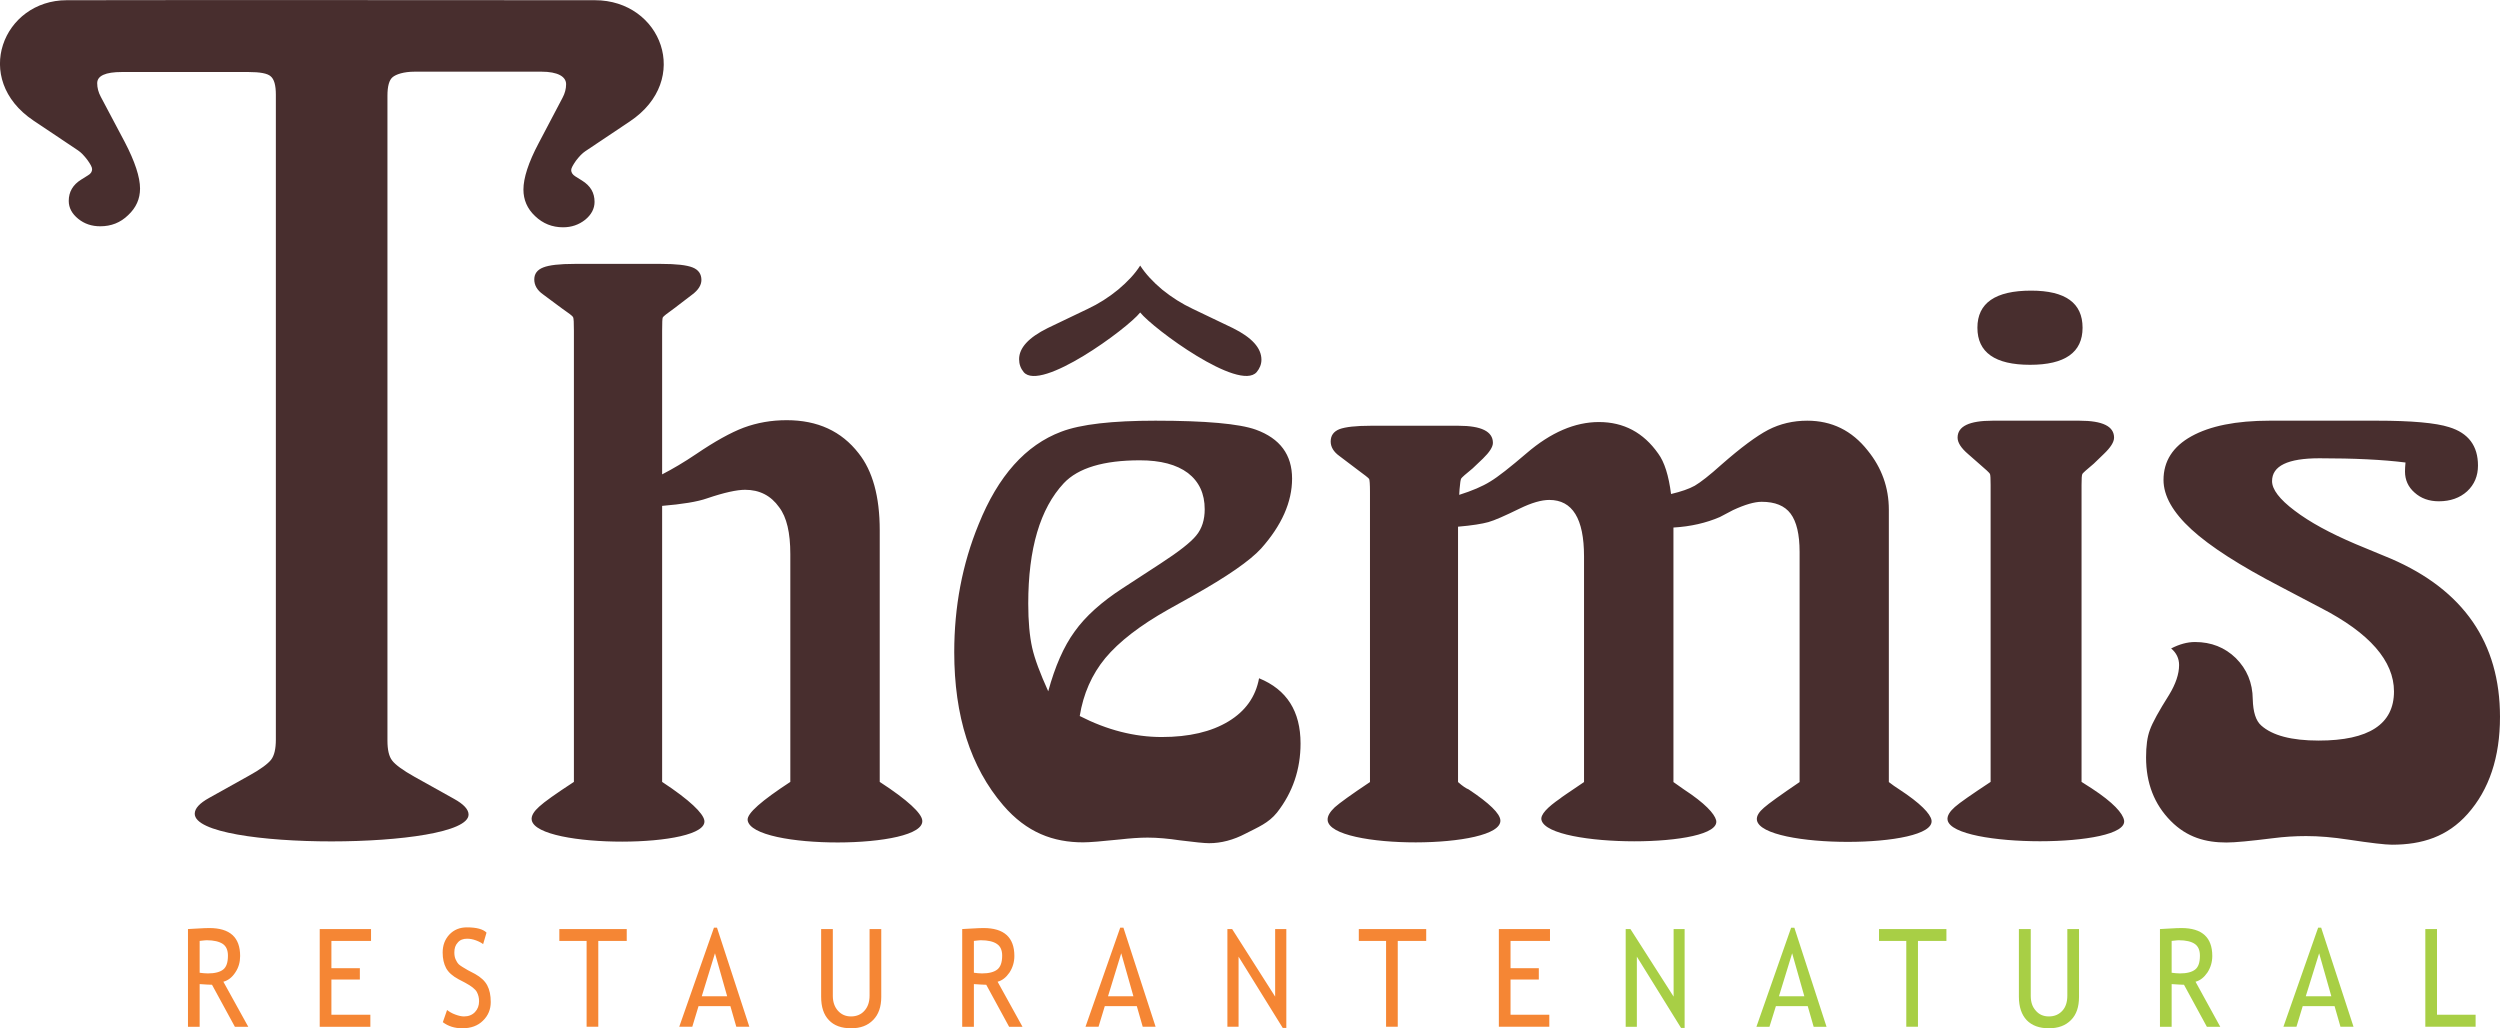<?xml version="1.0" encoding="UTF-8"?>
<!DOCTYPE svg PUBLIC "-//W3C//DTD SVG 1.1//EN" "http://www.w3.org/Graphics/SVG/1.1/DTD/svg11.dtd">
<!-- Creator: CorelDRAW X7 -->
<svg xmlns="http://www.w3.org/2000/svg" xml:space="preserve" width="146.927mm" height="60.436mm" version="1.1" style="shape-rendering:geometricPrecision; text-rendering:geometricPrecision; image-rendering:optimizeQuality; fill-rule:evenodd; clip-rule:evenodd"
viewBox="0 0 14763 6072"
 xmlns:xlink="http://www.w3.org/1999/xlink">
 <defs>
  <style type="text/css">
   <![CDATA[
    .fil1 {fill:#F58634;fill-rule:nonzero}
    .fil2 {fill:#A8CF45;fill-rule:nonzero}
    .fil0 {fill:#482E2E;fill-rule:nonzero}
   ]]>
  </style>
 </defs>
 <g id="Camada_x0020_1">
  <g id="_1936474099232">
   <path class="fil0" d="M3910 2801c62,-32 130,-72 201,-120 109,-74 204,-127 281,-156 79,-29 162,-44 254,-44 182,0 323,65 424,195 83,104 125,256 125,455l0 1486c168,109 246,185 251,226 25,174 -1008,177 -1031,0 -5,-40 84,-116 252,-226l0 -1345c0,-126 -21,-218 -66,-277 -49,-69 -116,-103 -201,-103 -48,0 -123,16 -223,50 -59,21 -148,35 -267,45l0 1630c166,109 241,185 249,226 34,168 -987,170 -1019,0 -5,-26 15,-54 44,-80 30,-28 98,-76 205,-146l0 -2664c0,-47 -1,-74 -5,-81 -4,-7 -26,-24 -67,-52l-109 -81c-36,-25 -53,-55 -53,-89 0,-33 17,-57 53,-71 35,-14 97,-21 186,-21l509 0c90,0 152,7 187,21 35,14 52,39 52,74 0,30 -18,59 -54,86l-106 81c-42,30 -65,48 -68,54 -3,5 -4,32 -4,79l0 848zm3525 1204c164,67 245,195 245,385 0,153 -46,289 -139,408 -50,62 -111,86 -185,124 -72,38 -145,57 -216,57 -28,0 -85,-6 -173,-17 -67,-10 -131,-16 -190,-16 -48,0 -103,4 -165,11 -106,11 -178,17 -216,17 -175,0 -333,-57 -472,-219 -193,-225 -289,-527 -289,-904 0,-267 47,-519 144,-755 115,-286 278,-468 488,-547 115,-44 301,-65 556,-65 297,0 495,18 593,53 143,52 214,148 214,289 0,138 -61,276 -183,413 -66,72 -200,165 -403,279l-145 81c-167,94 -291,190 -372,287 -80,97 -130,212 -151,342 162,83 324,124 484,124 162,0 293,-31 394,-92 101,-61 161,-146 181,-255zm-1245 77c40,-146 91,-264 156,-353 64,-90 159,-175 284,-256l224 -146c106,-69 177,-124 210,-165 34,-41 50,-93 50,-155 0,-92 -33,-163 -99,-214 -67,-50 -161,-75 -284,-75 -214,0 -364,45 -449,135 -140,150 -210,387 -210,711 0,106 8,192 23,260 15,67 47,152 95,258zm543 -2514c31,48 74,95 130,142 57,46 117,84 181,114l236 113c113,56 169,118 169,187 0,27 -10,51 -28,73 -103,118 -610,-255 -688,-352 -76,96 -588,471 -688,352 -18,-22 -27,-47 -27,-76 0,-67 56,-128 169,-184l236 -113c64,-30 124,-68 180,-114 56,-47 100,-94 130,-142zm3135 1349c59,-14 106,-30 140,-49 34,-20 87,-61 158,-125 114,-100 207,-169 276,-205 70,-36 147,-54 230,-54 145,0 264,58 357,176 83,102 125,219 125,350l0 1608c20,16 41,30 61,43 127,83 184,144 191,182 28,171 -1003,171 -1031,0 -4,-25 14,-50 42,-74 27,-24 98,-75 210,-151l0 -1359c0,-104 -18,-179 -53,-226 -35,-47 -92,-70 -171,-70 -42,0 -98,16 -169,49l-78 41c-81,35 -172,56 -274,62l0 1503c22,16 42,30 61,43 127,83 181,144 191,182 41,167 -988,166 -1031,0 -9,-32 36,-77 110,-128 3,-4 51,-36 141,-97l0 -1333c0,-222 -68,-333 -205,-333 -47,0 -105,17 -175,51 -88,43 -149,70 -185,80 -36,10 -96,20 -179,27l0 1508c27,24 48,38 62,43 125,83 185,143 188,182 14,174 -1006,176 -1020,0 -2,-25 15,-50 42,-76 28,-25 97,-75 208,-149l0 -1714c0,-45 -2,-70 -5,-76 -4,-6 -27,-24 -68,-54l-107 -81c-35,-25 -52,-54 -52,-86 0,-35 17,-59 52,-73 35,-13 97,-20 184,-20l519 0c135,0 203,34 203,101 0,24 -20,55 -59,93l-61 58c-41,33 -63,53 -67,59 -4,6 -7,28 -10,64l-2 33c76,-24 137,-50 182,-78 47,-28 119,-85 216,-168 143,-123 286,-184 427,-184 146,0 263,62 350,186 37,50 62,130 76,239zm2424 1700c20,13 41,26 61,39 127,83 182,146 190,187 33,166 -1009,166 -1042,0 -5,-26 15,-53 43,-78 28,-25 99,-74 211,-148l0 -1753c0,-38 -1,-60 -4,-66 -3,-6 -24,-26 -64,-60l-65 -57c-42,-36 -62,-68 -62,-97 0,-67 69,-100 206,-100l514 0c136,0 204,33 204,100 0,26 -20,58 -61,97l-59 57c-41,34 -63,54 -67,60 -4,7 -5,30 -5,66l0 1753zm-298 -2901c203,0 304,73 304,219 0,146 -104,219 -310,219 -207,0 -311,-73 -311,-219 0,-146 106,-219 317,-219zm827 2113c49,-25 95,-38 141,-38 96,0 176,32 241,95 65,65 99,145 100,243 2,75 18,127 50,155 66,59 179,89 339,89 297,0 445,-97 445,-290 0,-180 -144,-345 -431,-493l-236 -124c-243,-126 -419,-239 -529,-340 -110,-101 -165,-198 -165,-292 0,-111 55,-197 165,-258 110,-61 264,-92 462,-92l633 0c206,0 348,13 426,38 115,35 171,111 171,227 0,61 -21,112 -64,152 -43,39 -99,59 -167,59 -58,0 -105,-17 -143,-51 -38,-33 -57,-75 -57,-125 0,-14 1,-31 3,-53 -135,-17 -304,-25 -508,-25 -187,0 -280,45 -280,135 0,49 44,107 133,174 89,68 209,133 359,197l210 87c429,185 644,497 644,934 0,239 -64,430 -191,573 -119,134 -268,182 -447,182 -38,0 -125,-10 -257,-30 -91,-14 -174,-21 -250,-21 -64,0 -130,4 -199,13 -129,16 -219,25 -271,25 -123,0 -233,-30 -329,-127 -98,-99 -146,-224 -146,-375 0,-68 7,-122 23,-164 15,-42 53,-111 113,-206 39,-64 59,-123 59,-176 0,-39 -16,-72 -47,-98z"/>
   <path class="fil1" d="M1387 6063l-135 -248c-15,0 -40,-2 -73,-4l0 252 -69 0 0 -577c2,0 20,-1 53,-3 34,-2 58,-3 73,-3 122,0 182,55 182,165 0,36 -9,69 -29,98 -19,29 -43,47 -70,54l147 266 -79 0zm-208 -507l0 188c16,2 32,4 48,4 42,0 72,-8 91,-23 19,-15 28,-42 28,-82 0,-32 -10,-55 -30,-69 -21,-14 -53,-22 -96,-22 -7,0 -21,2 -41,4zm778 0l0 161 168 0 0 67 -168 0 0 208 230 0 0 71 -299 0 0 -577 303 0 0 70 -234 0zm658 480l25 -72c13,10 29,20 49,27 19,7 36,11 51,11 27,0 49,-9 65,-26 16,-17 24,-38 24,-64 0,-19 -4,-37 -13,-54 -9,-17 -32,-35 -69,-55l-40 -21c-35,-19 -59,-40 -73,-66 -13,-25 -20,-55 -20,-91 0,-43 13,-78 40,-107 27,-28 61,-42 103,-42 56,0 95,10 116,31l-20 68c-9,-7 -23,-15 -42,-22 -19,-7 -36,-10 -53,-10 -23,0 -42,7 -55,23 -14,15 -20,34 -20,58 0,15 2,28 7,40 5,12 12,23 20,31 9,8 27,19 53,34l42 22c34,19 58,41 72,67 14,26 21,59 21,99 0,43 -15,80 -46,110 -30,30 -71,45 -122,45 -45,0 -83,-12 -115,-36zm918 -480l0 507 -69 0 0 -507 -161 0 0 -70 398 0 0 70 -168 0zm815 507l-35 -122 -188 0 -37 122 -77 0 205 -585 18 0 191 585 -77 0zm-126 -434l-78 254 150 0 -72 -254zm627 -143l69 0 0 395c0,35 10,64 29,86 20,23 46,35 78,35 34,0 61,-12 80,-34 20,-22 30,-52 30,-89l0 -393 69 0 0 401c0,58 -16,104 -48,136 -32,33 -75,49 -130,49 -57,0 -101,-16 -131,-48 -31,-32 -46,-78 -46,-138l0 -400zm1110 577l-135 -248c-16,0 -40,-2 -73,-4l0 252 -69 0 0 -577c2,0 20,-1 53,-3 34,-2 58,-3 73,-3 121,0 182,55 182,165 0,36 -10,69 -29,98 -20,29 -43,47 -70,54l147 266 -79 0zm-208 -507l0 188c16,2 32,4 48,4 41,0 71,-8 90,-23 19,-15 29,-42 29,-82 0,-32 -10,-55 -31,-69 -20,-14 -52,-22 -96,-22 -7,0 -20,2 -40,4zm997 507l-35 -122 -189 0 -37 122 -77 0 205 -585 19 0 190 585 -76 0zm-127 -434l-78 254 150 0 -72 -254zm954 441l-261 -421 0 414 -66 0 0 -577 28 0 254 399 0 -399 66 0 0 584 -21 0zm679 -514l0 507 -69 0 0 -507 -161 0 0 -70 398 0 0 70 -168 0zm666 0l0 161 167 0 0 67 -167 0 0 208 229 0 0 71 -298 0 0 -577 302 0 0 70 -233 0z"/>
   <path class="fil2" d="M9927 6070l-261 -421 0 414 -66 0 0 -577 28 0 255 399 0 -399 65 0 0 584 -21 0zm783 -7l-35 -122 -188 0 -38 122 -77 0 205 -585 19 0 190 585 -76 0zm-127 -434l-78 254 150 0 -72 -254zm743 -73l0 507 -69 0 0 -507 -161 0 0 -70 398 0 0 70 -168 0zm596 -70l70 0 0 395c0,35 9,64 29,86 19,23 45,35 78,35 34,0 60,-12 80,-34 20,-22 29,-52 29,-89l0 -393 69 0 0 401c0,58 -15,104 -47,136 -32,33 -76,49 -131,49 -56,0 -100,-16 -131,-48 -30,-32 -46,-78 -46,-138l0 -400zm1110 577l-135 -248c-15,0 -39,-2 -73,-4l0 252 -69 0 0 -577c3,0 21,-1 54,-3 33,-2 57,-3 73,-3 121,0 182,55 182,165 0,36 -10,69 -29,98 -20,29 -43,47 -70,54l146 266 -79 0zm-208 -507l0 188c17,2 33,4 49,4 41,0 71,-8 90,-23 19,-15 28,-42 28,-82 0,-32 -10,-55 -30,-69 -20,-14 -52,-22 -96,-22 -7,0 -20,2 -41,4zm997 507l-35 -122 -188 0 -37 122 -77 0 205 -585 18 0 191 585 -77 0zm-126 -434l-79 254 151 0 -72 -254zm627 434l0 -577 69 0 0 506 228 0 0 71 -297 0z"/>
   <path class="fil0" d="M1150 4805c0,-31 28,-62 86,-94l233 -130c70,-38 114,-72 132,-95 19,-25 28,-64 28,-119l0 -3808c0,-56 -10,-92 -31,-109 -19,-17 -63,-25 -131,-25l-747 0c-97,0 -146,22 -146,66 0,27 7,54 21,80l142 268c60,115 90,207 90,274 0,61 -23,113 -70,157 -46,45 -101,66 -165,66 -50,0 -93,-14 -130,-44 -37,-30 -56,-65 -56,-106 0,-53 24,-95 74,-126l40 -25c16,-9 24,-22 24,-36 0,-12 -10,-30 -28,-55 -19,-25 -37,-44 -55,-56l-263 -176c-367,-246 -179,-711 196,-711 1043,-2 2078,0 3119,0 393,0 575,470 206,716l-263 176c-18,12 -36,31 -55,56 -18,26 -28,44 -28,55 0,14 8,27 24,37l40 25c50,31 74,72 74,126 0,40 -19,76 -56,106 -37,29 -80,44 -130,44 -64,0 -119,-22 -165,-66 -47,-44 -69,-97 -69,-157 0,-67 29,-159 90,-274l141 -268c14,-26 21,-53 21,-80 0,-45 -49,-74 -146,-74l-747 0c-68,0 -111,16 -131,32 -21,17 -31,54 -31,110l0 3808c0,55 9,94 28,118 18,24 62,57 132,96l233 130c58,32 86,63 86,93 0,209 -1617,215 -1617,-5z"/>
  </g>
 </g>
</svg>
